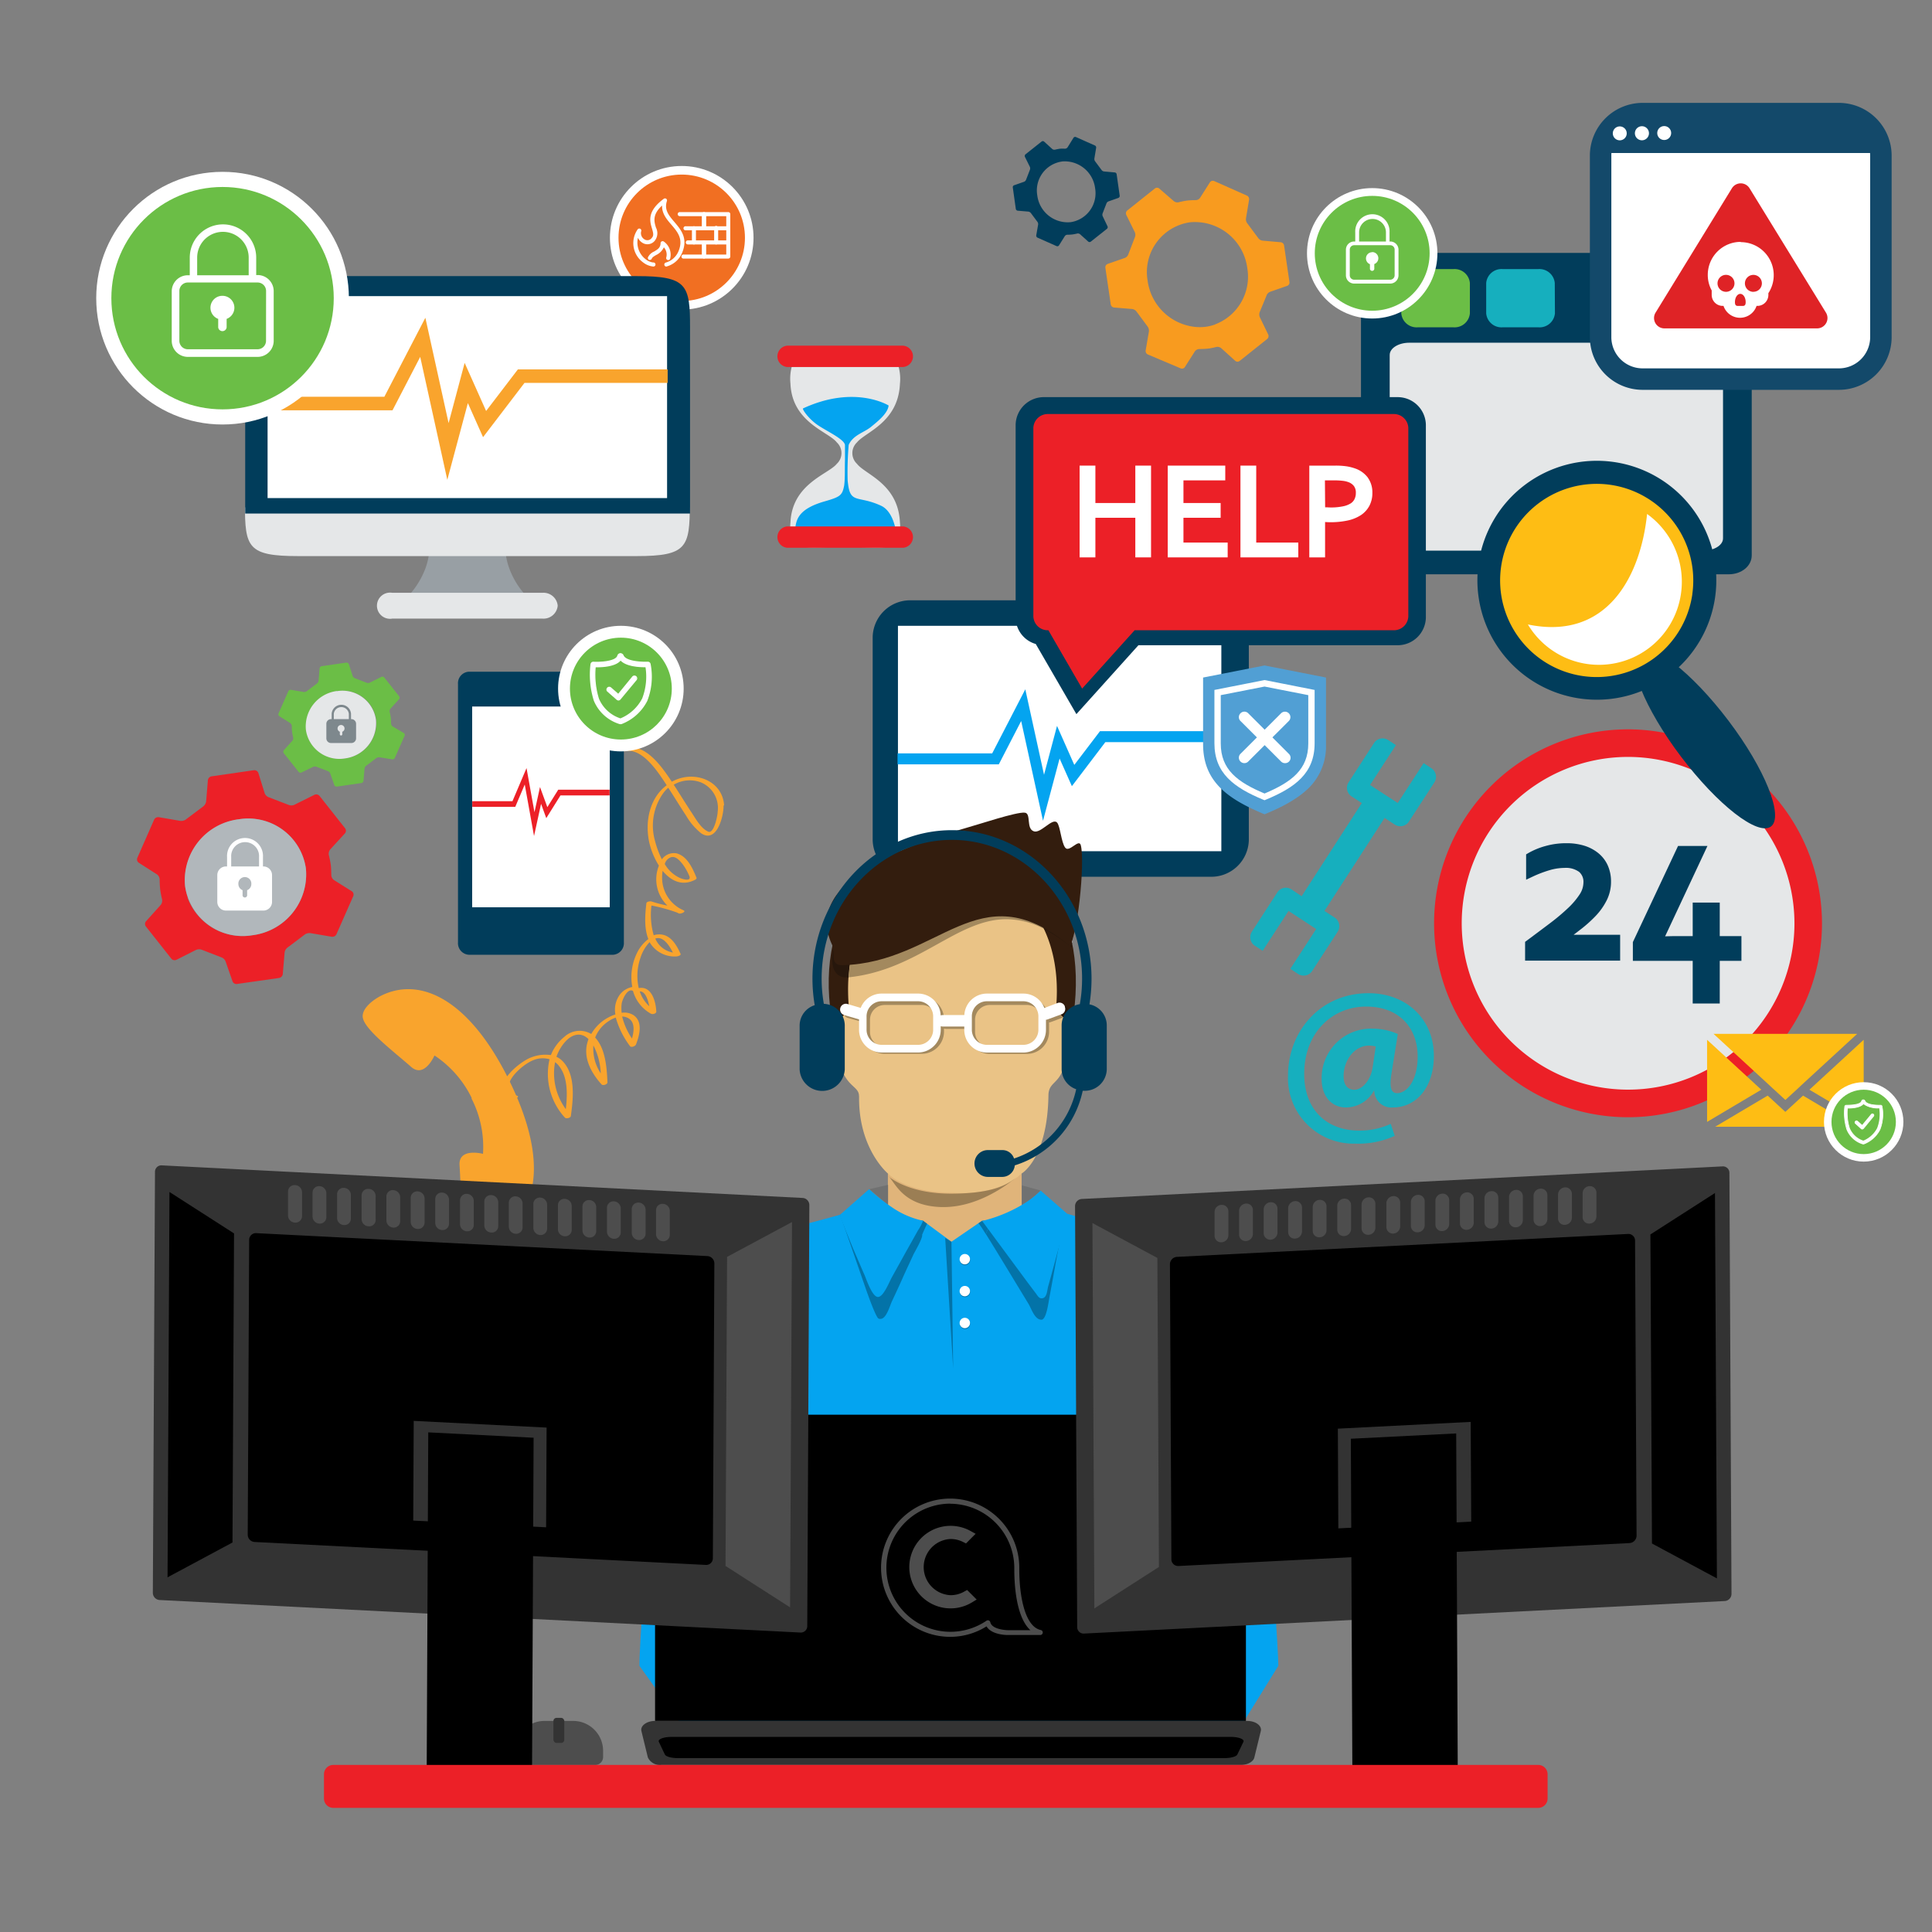 <svg xmlns="http://www.w3.org/2000/svg" viewBox="0 0 360 360"><rect x="0" y="0" width="360" height="360" fill="#808080" stroke="none"/><defs><style>.cls-1{isolation:isolate;}.cls-2{fill:#fff;}.cls-3{fill:#f16f22;}.cls-4{fill:#e5e7e8;}.cls-5{fill:#04a4f0;}.cls-6{fill:#ec2027;}.cls-7{fill:#6bbe46;}.cls-8{fill:#b1b7bb;}.cls-9{fill:#f1e4a4;}.cls-10{fill:#f9a42d;}.cls-11{fill:#16afbe;}.cls-12{fill:#989fa4;}.cls-13{fill:#013d5b;}.cls-14{fill:#f89b1f;}.cls-15{fill:#febd14;}.cls-16{fill:#331d0e;}.cls-17{fill:#eac386;}.cls-18{fill:#e0b47a;}.cls-19{fill:#b2b2b2;}.cls-20{fill:#27170c;}.cls-21{fill:#a3895e;}.cls-22{fill:#9b7e54;}.cls-23{fill:#707171;}.cls-24,.cls-26{opacity:0.3;}.cls-25{fill:#6e5a3b;}.cls-26{mix-blend-mode:multiply;}.cls-27{fill:#333;}.cls-28{fill:#4d4d4d;}.cls-29{fill:#13496a;}.cls-30{fill:#df2326;}.cls-31{fill:#7e888d;}.cls-32{fill:#519fd4;}</style></defs><g class="cls-1"><g id="Layer_1" data-name="Layer 1"><circle class="cls-2" cx="127.03" cy="44.31" r="13.38"/><circle class="cls-3" cx="127.03" cy="44.31" r="11.78"/><path class="cls-2" d="M124.16,49.67a.37.37,0,0,1-.36-.27.38.38,0,0,1,.25-.47,3.64,3.64,0,0,0,2.39-2.15c.93-2.24-.17-3.54-1.34-4.91-.88-1-1.79-2.11-1.73-3.57-1.86,1.7-1.48,3-1.14,4.11a2.28,2.28,0,0,1-.22,2.45,1.76,1.76,0,0,1-2.37.34,2.22,2.22,0,0,1-.77-.89,3.94,3.94,0,0,0,1.44,4,2.85,2.85,0,0,0,1.39.6.38.38,0,1,1,0,.75,3.62,3.62,0,0,1-1.86-.76,4.45,4.45,0,0,1-1-6.19.38.38,0,0,1,.64.38,1.33,1.33,0,0,0,.56,1.48,1,1,0,0,0,1.41-.24c.4-.43.29-.88.05-1.71-.41-1.36-1-3.23,2.19-5.58a.39.39,0,0,1,.45,0,.38.38,0,0,1,.13.42c-.54,1.63.36,2.69,1.4,3.91,1.2,1.42,2.57,3,1.45,5.69a4.36,4.36,0,0,1-2.86,2.58A.22.22,0,0,1,124.16,49.67Z"/><path class="cls-2" d="M121.09,48.43l-.13,0a.39.39,0,0,1-.22-.49,2.25,2.25,0,0,1,1.14-1.07c.64-.38,1.19-.7,1.21-1.56a.38.38,0,0,1,.23-.34.39.39,0,0,1,.4.06,3,3,0,0,1,1.16,3.15.38.38,0,1,1-.73-.21,2,2,0,0,0-.45-1.88,3,3,0,0,1-1.44,1.43c-.38.22-.72.42-.81.68A.39.39,0,0,1,121.09,48.43Z"/><path class="cls-2" d="M131.19,42.91H127.8a.38.38,0,1,1,0-.75h3V40.28h-4.14a.38.38,0,0,1,0-.76h4.52a.38.38,0,0,1,.37.38v2.64A.38.38,0,0,1,131.19,42.91Z"/><path class="cls-2" d="M135.7,42.91h-4.51a.38.38,0,0,1-.38-.37V39.9a.38.38,0,0,1,.38-.38h4.51a.38.38,0,0,1,.38.38v2.64A.38.38,0,0,1,135.7,42.91Zm-4.14-.75h3.77V40.28h-3.77Z"/><path class="cls-2" d="M133.44,45.55a.38.38,0,0,1-.37-.38V42.54a.38.38,0,1,1,.75,0v2.63A.38.38,0,0,1,133.44,45.55Z"/><path class="cls-2" d="M135.7,45.55a.37.37,0,0,1-.37-.38V42.54a.37.37,0,0,1,.37-.38.38.38,0,0,1,.38.38v2.63A.38.38,0,0,1,135.7,45.55Z"/><path class="cls-2" d="M129.3,45.55a.37.37,0,0,1-.37-.38V42.54a.37.37,0,0,1,.37-.38.38.38,0,0,1,.38.38v2.63A.38.38,0,0,1,129.3,45.55Z"/><path class="cls-2" d="M131.19,48.18h-3.77a.38.38,0,1,1,0-.75h3.39V45.55h-2.64a.38.38,0,0,1,0-.76h3a.38.38,0,0,1,.37.38v2.64A.38.38,0,0,1,131.19,48.18Z"/><path class="cls-2" d="M135.7,48.18h-4.51a.38.38,0,0,1-.38-.37V45.17a.38.38,0,0,1,.38-.38h4.51a.38.38,0,0,1,.38.38v2.64A.38.38,0,0,1,135.7,48.18Zm-4.14-.75h3.77V45.55h-3.77Z"/><path class="cls-4" d="M155.92,86.43a2.72,2.72,0,0,0,0-4c-1.53-2-8.32-3.68-8.63-10.93a8.79,8.79,0,0,1,.17-2.87,1.63,1.63,0,0,1,.36-.78c1.08-1.4,4.38-1,8.41-.88h0l1.26,0,1.26,0h0c4-.08,7.33-.52,8.41.88a1.7,1.7,0,0,1,.35.78,8.48,8.48,0,0,1,.18,2.87c-.31,7.25-6.46,9-8,10.93a2.74,2.74,0,0,0,0,4c1.53,2,7.68,3.68,8,10.93a8.52,8.52,0,0,1-.18,2.87,1.7,1.7,0,0,1-.35.78c-1.08,1.4-4.38,1-8.41.88h0l-1.26,0-1.26,0h0c-4,.08-7.33.52-8.41-.88a1.63,1.63,0,0,1-.36-.78,8.83,8.83,0,0,1-.17-2.87c.31-7.25,7.1-9,8.63-10.93"/><path class="cls-5" d="M148.13,98.8c.24-1.53.14-3.82,5.44-5.35,3-.86,3.38-1.12,3.73-3,.19-1.47.09-3.11.15-4.79,0-1.1,0-2.6,0-2.74-.15-1.07-3.14-2.44-4.94-3.62s-3.1-3.09-2.87-3.2c9.66-4.47,15.94-.54,15.94-.54-.15,1.47-2,2.94-3.3,4s-3.32,1.49-4.14,3.34a60.46,60.46,0,0,0-.2,6.36c0,.41.07.78.11,1.13l0,0,0,0c.48,3.48,2,1.93,6.13,3.85,2.33,1.08,2.76,4.79,2.76,4.79-2.6,1-19.05,1.28-18.81-.25"/><path class="cls-6" d="M144.86,66.32a2,2,0,0,0,1.84,2.07h21.57a2,2,0,0,0,1.85-2.07v.16a2,2,0,0,0-1.85-2.07H146.7a2,2,0,0,0-1.84,2.07Z"/><path class="cls-6" d="M144.86,100a2,2,0,0,0,1.84,2.07h21.57a2,2,0,0,0,1.85-2.07v.16a2,2,0,0,0-1.85-2.07H146.7a2,2,0,0,0-1.84,2.07Z"/><path class="cls-7" d="M70.1,134.08a6.62,6.62,0,0,1-5.75,7.21A6.3,6.3,0,0,1,57.06,136a6.63,6.63,0,0,1,5.75-7.2,6.28,6.28,0,0,1,7.29,5.32m3.07,1.24a.7.7,0,0,1-.3-.54,9.46,9.46,0,0,0-.05-1.1c-.06-.47-.21-1.07-.21-1.07a.73.73,0,0,1,.16-.61l1.59-1.76a.47.47,0,0,0,0-.56l-2.75-3.47a.47.47,0,0,0-.55-.12l-2.15,1.07a.82.82,0,0,1-.65,0l-2.09-.81a.77.77,0,0,1-.46-.44L65,123.75a.48.48,0,0,0-.49-.28l-4.56.66a.49.49,0,0,0-.4.41l-.19,2.3a.85.85,0,0,1-.34.55l-1.81,1.37a.91.91,0,0,1-.64.18l-2.34-.4a.49.49,0,0,0-.51.26l-1.82,4.14a.43.43,0,0,0,.16.52l2,1.26a.73.73,0,0,1,.31.54,9.25,9.25,0,0,0,.05,1.09,10.51,10.51,0,0,0,.21,1.07.72.72,0,0,1-.16.61l-1.59,1.77a.45.45,0,0,0,0,.55l2.76,3.47a.46.46,0,0,0,.55.12l2.16-1.05a.84.84,0,0,1,.66,0l2.07.79a.83.83,0,0,1,.46.44l.75,2.16a.46.46,0,0,0,.48.29l4.57-.66a.48.48,0,0,0,.39-.41l.2-2.3a.81.81,0,0,1,.35-.55l1.8-1.36a.88.88,0,0,1,.64-.18l2.34.38a.48.48,0,0,0,.51-.26l1.82-4.13a.43.43,0,0,0-.16-.52Z"/><path class="cls-4" d="M62.78,128.76A6.64,6.64,0,0,0,57,136a6.3,6.3,0,0,0,7.29,5.32,6.64,6.64,0,0,0,5.76-7.21,6.3,6.3,0,0,0-7.29-5.32"/><path class="cls-6" d="M35,167.23a10,10,0,0,1-.5-2.14,10.81,10.81,0,0,1,0-2.2,11.58,11.58,0,0,1,10-10.22A10.84,10.84,0,0,1,57,161.84,11.43,11.43,0,0,1,47,174.27a10.94,10.94,0,0,1-12.06-7M62.25,164a1.22,1.22,0,0,1-.52-.94s0-1.07-.09-1.88a16.89,16.89,0,0,0-.37-1.85,1.31,1.31,0,0,1,.27-1.06l2.75-3a.77.77,0,0,0,0-.95l-4.74-6a.81.81,0,0,0-1-.2l-3.7,1.84a1.37,1.37,0,0,1-1.12,0l-3.62-1.39a1.35,1.35,0,0,1-.79-.76L48.13,144a.81.81,0,0,0-.84-.48l-7.87,1.14a.82.82,0,0,0-.68.69l-.33,4a1.47,1.47,0,0,1-.59.95l-3.12,2.34a1.47,1.47,0,0,1-1.1.32l-4-.69a.85.85,0,0,0-.88.46l-3.13,7.12a.75.75,0,0,0,.27.91l3.38,2.16a1.22,1.22,0,0,1,.51.95,18.74,18.74,0,0,0,.1,1.88,18.46,18.46,0,0,0,.35,1.83,1.28,1.28,0,0,1-.27,1.06l-2.74,3.05a.77.77,0,0,0,0,.95l4.74,6a.79.79,0,0,0,.95.2L36.53,177a1.5,1.5,0,0,1,1.14,0l3.56,1.38a1.34,1.34,0,0,1,.8.76l1.3,3.72a.77.77,0,0,0,.82.49L52,182.23a.85.85,0,0,0,.69-.7l.34-4a1.39,1.39,0,0,1,.59-1l3.1-2.34a1.52,1.52,0,0,1,1.1-.32l4,.68a.85.85,0,0,0,.87-.46l3.14-7.12a.75.75,0,0,0-.28-.9Z"/><path class="cls-8" d="M44.4,152.67a11.42,11.42,0,0,0-9.92,12.42A10.84,10.84,0,0,0,47,174.27,11.43,11.43,0,0,0,57,161.84a10.84,10.84,0,0,0-12.56-9.17"/><path class="cls-9" d="M39.67,172.88l-.15-.09Z"/><path class="cls-9" d="M38.93,172.4l-.17-.11Z"/><path class="cls-9" d="M42.38,153.15l.11-.05Z"/><path class="cls-9" d="M43.36,152.86l.11,0Z"/><path class="cls-9" d="M39.77,154.37l0,0Z"/><path class="cls-9" d="M41.47,153.48l.06,0Z"/><path class="cls-9" d="M39,154.92l0,0Z"/><path class="cls-9" d="M38.24,155.51h0Z"/><path class="cls-9" d="M36.35,157.65l0,0Z"/><path class="cls-9" d="M35.86,158.43h0Z"/><path class="cls-9" d="M35.06,160.14v0Z"/><path class="cls-9" d="M34.77,161.07l0-.09Z"/><path class="cls-9" d="M34.56,162l0-.09Z"/><path class="cls-9" d="M42.29,174l-.18-.05Z"/><path class="cls-9" d="M40.48,173.3l-.18-.09Z"/><path class="cls-9" d="M41.38,173.68l-.2-.08Z"/><path class="cls-9" d="M43.16,174.18l-.12,0Z"/><path class="cls-9" d="M45.13,174.39h0Z"/><path class="cls-9" d="M44.12,174.33l-.18,0Z"/><path class="cls-9" d="M46,174.38l.15,0Z"/><path class="cls-10" d="M67.61,189.63c.33,2.2,5.67,6.24,9,9.17,2.5,2.19,4.35-2.13,4.35-2.13a20,20,0,0,1,6.91,7.87l0,.06h0l0,0,0,.06,0,.05A19.75,19.75,0,0,1,90,215s-4.58-1.2-4.37,2.1c.29,4.4.23,11.07,1.78,12.67,1.14,1.19,3.75.6,5.46-.23,7.23-3.47,9.39-13.1,2.12-28a2.44,2.44,0,0,0-.14-.28c0-.09-.08-.19-.13-.28-7.39-14.82-16.4-19-23.59-15.5-1.71.84-3.78,2.51-3.53,4.13"/><path class="cls-10" d="M133.73,151.25c0,.67-.69,4.19-1.76,3.72-1.36-.6-2.33-2.4-3.1-3.56-1.14-1.71-2.2-3.47-3.33-5.19a5.88,5.88,0,0,1,5-.46,5.16,5.16,0,0,1,3.19,5.49m-8.53,8.45c.85-.15,1.65.88,2.09,1.45a10.66,10.66,0,0,1,1.12,2c.5,1.07-.87.77-1.54.52a6.25,6.25,0,0,1-3-2.67,1.85,1.85,0,0,1,1.29-1.31m.22,17.8a4.37,4.37,0,0,1-3.27-2.59c1.44-.56,2.64,1.33,3.27,2.59m-4.4,10a6.49,6.49,0,0,1-1.77-2.75c1-.06,1.52,1.47,1.77,2.75m-3.83,2.28c1.18.73,1,2.39.61,3.74a12.63,12.63,0,0,1-1.83-4.09,2.33,2.33,0,0,1,1.22.35M111.94,200a8.28,8.28,0,0,1-1.37-5.2,12.36,12.36,0,0,1,1.37,5.2m-7.82-1.42c1.72,2.09,1.62,5.38,1.31,8.09a11.28,11.28,0,0,1-2-8.75,3.93,3.93,0,0,1,.7.66m30.8-48.44c-.23-4.33-4.73-6.35-8.58-5a8.29,8.29,0,0,0-1.17.52l-.15-.23c-1.88-2.78-4.8-7-8.74-6.11V140l.07,0c3.29-.79,6.23,3.81,7.87,6.32-3.24,2.39-4.12,6.91-3.21,10.83a14.09,14.09,0,0,0,1.76,4.15,6.8,6.8,0,0,0,1.58,7.44,24,24,0,0,1-2.92-.75c-.27-.1-1,0-1,.35-.24,2.1-.44,4.59.37,6.64A7.11,7.11,0,0,0,119,177a10.22,10.22,0,0,0-1.18,6.91,3.78,3.78,0,0,0-2.39,1.52,4.79,4.79,0,0,0-.76,3.6,7.53,7.53,0,0,0-1.37.59,7.92,7.92,0,0,0-3.13,3.05,4.2,4.2,0,0,0-5,.52,8.26,8.26,0,0,0-2.52,3.41,7.2,7.2,0,0,0-3.56.39c-2.46.84-8.5,6-3.6,7.78.36.13,1.4-.39.91-.57-4.11-1.52.8-5.76,2.85-6.6a4.55,4.55,0,0,1,3.15-.22,12.05,12.05,0,0,0,2.86,10.87c.24.26,1.06.07,1.11-.29.44-3.18.94-7.67-1.54-10.23a3.6,3.6,0,0,0-1.15-.81,8.37,8.37,0,0,1,1.62-2.78c1.19-1.35,2.84-1.93,4.28-.59l.08.08c-.08.21-.15.42-.21.64-.81,2.88.75,5.7,2.64,7.79.26.29,1.12,0,1.1-.38-.11-2.55-.34-6.28-2.29-8.34a6.34,6.34,0,0,1,2.42-3,5.77,5.77,0,0,1,1.42-.73,16.18,16.18,0,0,0,2.65,5.32c.24.33,1,0,1.11-.29.65-1.68,1.35-4.2-.42-5.46a3.19,3.19,0,0,0-2.24-.46,6.91,6.91,0,0,1,0-1.7c.09-.7,1.07-3,2.11-2.37a7,7,0,0,0,3.34,4.24c.29.17,1.05,0,1-.43-.1-2-.94-4.79-3.27-4.34a10.3,10.3,0,0,1,.33-5.68,7.49,7.49,0,0,1,1.7-2.89l.07.14a5.39,5.39,0,0,0,4.89,2.53c.18,0,.94-.16.8-.49-.74-1.66-1.9-3.66-4-3.62a3,3,0,0,0-1,.16,13.86,13.86,0,0,1-.42-5.54,31.27,31.27,0,0,1,4.74,1.3l.35.17c.34.15,1.42-.3.92-.56a3.26,3.26,0,0,0-.38-.18,6.59,6.59,0,0,1-3.61-5.19,7.75,7.75,0,0,1,.06-2c1.54,1.86,3.65,2.95,6.11,1.63.09-.05.26-.2.21-.33-.69-1.7-1.69-4-3.68-4.55a2.76,2.76,0,0,0-2.78,1.1,16.76,16.76,0,0,1-1.27-3.4,10.42,10.42,0,0,1,1.53-8.93,5.7,5.7,0,0,1,.93-1c1.13,1.71,2.18,3.47,3.31,5.17a11.82,11.82,0,0,0,2.82,3.31c3,2,4.26-3.49,4.17-5.23"/><path class="cls-11" d="M240.7,165.76a1.9,1.9,0,0,0-2.65.46l-4.81,7.43a1.9,1.9,0,0,0,.64,2.61l1.4.91,4.82-7.43,5.15,3.37-4.82,7.42,1.4.92a1.9,1.9,0,0,0,2.64-.47l4.82-7.43a1.91,1.91,0,0,0-.65-2.61l-1.85-1.2L258,152.41l1.85,1.21a1.9,1.9,0,0,0,2.64-.47l4.82-7.42a1.92,1.92,0,0,0-.65-2.62l-1.39-.91-4.82,7.43-5.16-3.36,4.82-7.43-1.39-.91a1.91,1.91,0,0,0-2.65.46l-4.81,7.43a1.9,1.9,0,0,0,.64,2.61l1.85,1.21L242.54,167Z"/><path class="cls-6" d="M339.5,172.14a36.14,36.14,0,1,1-36.14-36.24,36.2,36.2,0,0,1,36.14,36.24"/><path class="cls-4" d="M334.37,172.14a31,31,0,1,1-31-31.1,31.05,31.05,0,0,1,31,31.1"/><path class="cls-12" d="M94.78,105.57a11.5,11.5,0,0,1-.6-4.33H80a11.88,11.88,0,0,1-1,5.34,15.39,15.39,0,0,1-4.69,6.08H99.84a15.12,15.12,0,0,1-5.06-7.09"/><path class="cls-4" d="M45.64,94c0,8,.53,9.62,9.92,9.62h63.05c9.39,0,9.92-1.65,9.92-9.62v.54H45.64Z"/><path class="cls-13" d="M118.61,51.45h-63c-9.4,0-9.92,1.65-9.92,9.62V95.69h82.89V61.07c0-8-.53-9.62-9.92-9.62"/><rect class="cls-2" x="49.86" y="55.18" width="74.44" height="37.63"/><path class="cls-4" d="M103.92,112.86a2.65,2.65,0,0,1-2.83,2.41h-28a2.44,2.44,0,1,1,0-4.81h28a2.65,2.65,0,0,1,2.83,2.4"/><polygon class="cls-10" points="83.35 89.41 78.3 66.5 73.14 76.45 49.78 76.45 49.78 73.93 71.62 73.93 79.26 59.21 83.59 78.84 86.58 67.62 90.58 76.58 96.5 68.83 124.41 68.83 124.41 71.35 97.73 71.35 90.01 81.46 87.18 75.11 83.35 89.41"/><path class="cls-13" d="M169.84,163.37a7,7,0,0,1-7.23-6.81V118.67a7,7,0,0,1,7.23-6.81h55.62a7,7,0,0,1,7.24,6.81v37.89a7,7,0,0,1-7.24,6.81Z"/><rect class="cls-2" x="167.32" y="116.61" width="60.26" height="42"/><polygon class="cls-5" points="194.35 152.94 190.28 134.35 186.11 142.43 167.25 142.43 167.25 140.38 184.88 140.38 191.05 128.44 194.54 144.37 196.96 135.26 200.18 142.53 204.97 136.24 227.49 136.24 227.49 138.29 205.96 138.29 199.73 146.49 197.44 141.34 194.35 152.94"/><path class="cls-13" d="M114.12,125.16H87.47a2.15,2.15,0,0,0-2.13,2.31V175.6a2.16,2.16,0,0,0,2.13,2.31h26.65a2.16,2.16,0,0,0,2.13-2.31V127.47a2.15,2.15,0,0,0-2.13-2.31"/><rect class="cls-2" x="87.98" y="131.65" width="25.64" height="37.41"/><polygon class="cls-6" points="99.51 155.78 97.78 146.18 96.01 150.35 88 150.35 88 149.29 95.49 149.29 98.11 143.12 99.59 151.35 100.62 146.65 101.99 150.4 104.02 147.15 113.59 147.15 113.59 148.21 104.44 148.21 101.79 152.45 100.82 149.78 99.51 155.78"/><path class="cls-13" d="M326.41,103.48c0,2-1.91,3.53-4.28,3.53H257.88c-2.36,0-4.28-1.58-4.28-3.53V50.65c0-1.94,1.92-3.52,4.28-3.52h64.25c2.37,0,4.28,1.58,4.28,3.52Z"/><path class="cls-4" d="M321.06,100.32c0,1.26-1.64,2.28-3.65,2.28h-54.8c-2,0-3.66-1-3.66-2.28V66.14c0-1.26,1.64-2.28,3.66-2.28h54.8c2,0,3.65,1,3.65,2.28Z"/><path class="cls-7" d="M273.89,58.39a2.86,2.86,0,0,1-3.07,2.6h-6.64a2.86,2.86,0,0,1-3.07-2.6V52.74a2.86,2.86,0,0,1,3.07-2.6h6.64a2.86,2.86,0,0,1,3.07,2.6Z"/><path class="cls-11" d="M289.74,58.39a2.87,2.87,0,0,1-3.07,2.6H280a2.86,2.86,0,0,1-3.07-2.6V52.74a2.86,2.86,0,0,1,3.07-2.6h6.64a2.87,2.87,0,0,1,3.07,2.6Z"/><path class="cls-13" d="M197.86,30.09a5.71,5.71,0,0,1,6.2,5,5.45,5.45,0,0,1-4.58,6.31,5.72,5.72,0,0,1-6.2-5,5.44,5.44,0,0,1,4.58-6.3m1.07-2.65a.64.64,0,0,1-.47.26,8.1,8.1,0,0,0-.94,0,8.81,8.81,0,0,0-.92.18.64.64,0,0,1-.53-.13l-1.52-1.38a.36.36,0,0,0-.47,0l-3,2.38a.42.42,0,0,0-.1.47l.92,1.86a.75.75,0,0,1,0,.57l-.7,1.81a.68.68,0,0,1-.38.4l-1.86.65a.38.38,0,0,0-.24.41l.56,4a.41.41,0,0,0,.35.33l2,.17a.75.75,0,0,1,.48.3l1.17,1.57a.72.72,0,0,1,.16.55l-.35,2a.42.42,0,0,0,.23.43l3.56,1.58a.37.37,0,0,0,.45-.14L198.41,44a.6.6,0,0,1,.47-.26,9.22,9.22,0,0,0,.93-.05,8.23,8.23,0,0,0,.92-.18.65.65,0,0,1,.53.14l1.52,1.37a.38.38,0,0,0,.48,0l3-2.38a.4.4,0,0,0,.11-.47l-.9-1.88a.71.71,0,0,1,0-.57l.69-1.78a.67.67,0,0,1,.38-.41l1.85-.65a.4.4,0,0,0,.25-.41l-.57-4a.4.4,0,0,0-.35-.34l-2-.18a.66.66,0,0,1-.47-.29l-1.17-1.57a.72.72,0,0,1-.16-.54l.33-2a.4.4,0,0,0-.23-.44l-3.55-1.58a.37.37,0,0,0-.44.14Z"/><path class="cls-4" d="M288.4,158.17a2.63,2.63,0,0,1,2.22-3,2.75,2.75,0,0,1,3,2.41,2.63,2.63,0,0,1-2.21,3.05,2.78,2.78,0,0,1-3-2.41m-2.78.34a5.71,5.71,0,0,0,6.2,5,5.45,5.45,0,0,0,4.57-6.31,5.7,5.7,0,0,0-6.2-5,5.44,5.44,0,0,0-4.57,6.31"/><path class="cls-14" d="M226.37,60.48a8.65,8.65,0,0,1-1.84.43,9.3,9.3,0,0,1-1.9,0,10,10,0,0,1-8.79-8.62,9.38,9.38,0,0,1,7.89-10.87A9.85,9.85,0,0,1,232.42,50a9.49,9.49,0,0,1-6,10.44m-2.79-23.6a1,1,0,0,1-.81.45s-.92,0-1.62.08a15.73,15.73,0,0,0-1.59.32,1.11,1.11,0,0,1-.91-.23L216,35.12a.65.65,0,0,0-.81,0l-5.15,4.11a.69.69,0,0,0-.17.82l1.58,3.2a1.21,1.21,0,0,1,0,1l-1.2,3.13a1.12,1.12,0,0,1-.65.68l-3.21,1.12a.67.67,0,0,0-.42.72l1,6.81a.71.71,0,0,0,.6.59l3.41.28a1.26,1.26,0,0,1,.82.51l2,2.7a1.37,1.37,0,0,1,.28,1l-.6,3.5a.71.71,0,0,0,.4.76L220,68.64a.64.64,0,0,0,.78-.24l1.86-2.92a1.09,1.09,0,0,1,.81-.44s.91,0,1.62-.08,1.57-.31,1.57-.31a1.14,1.14,0,0,1,.92.23l2.62,2.37a.66.66,0,0,0,.82,0l5.14-4.1a.7.7,0,0,0,.17-.82l-1.56-3.23a1.31,1.31,0,0,1,0-1L236,55.07a1.17,1.17,0,0,1,.65-.69l3.21-1.12a.66.66,0,0,0,.41-.72l-1-6.8a.71.71,0,0,0-.6-.6l-3.41-.3a1.18,1.18,0,0,1-.82-.5l-2-2.69a1.27,1.27,0,0,1-.27-.95l.58-3.5a.72.72,0,0,0-.4-.75l-6.12-2.72a.65.65,0,0,0-.78.24Z"/><path class="cls-4" d="M316.14,178a4.75,4.75,0,0,1-5.16-4.14,4.52,4.52,0,0,1,3.81-5.25,4.76,4.76,0,0,1,5.17,4.15,4.52,4.52,0,0,1-3.82,5.24m-10-3.55A9.85,9.85,0,0,0,316.86,183a9.38,9.38,0,0,0,7.89-10.87,9.84,9.84,0,0,0-10.68-8.58,9.39,9.39,0,0,0-7.9,10.87"/><path class="cls-9" d="M323.48,178.63l.08-.13Z"/><path class="cls-9" d="M323.05,179.29l.1-.15Z"/><path class="cls-9" d="M306.59,176.16l0-.1Z"/><path class="cls-9" d="M306.35,175.31l0-.1Z"/><path class="cls-9" d="M307.64,178.41v0Z"/><path class="cls-9" d="M306.88,177l0-.06Z"/><path class="cls-9" d="M308.12,179.11l0,0Z"/><path class="cls-9" d="M308.62,179.74h0Z"/><path class="cls-9" d="M310.46,181.37l0,0Z"/><path class="cls-9" d="M311.14,181.8h0Z"/><path class="cls-9" d="M312.6,182.49h0Z"/><path class="cls-9" d="M313.41,182.74l-.09,0Z"/><path class="cls-9" d="M314.21,182.92h0Z"/><path class="cls-9" d="M324.46,176.39l0-.16Z"/><path class="cls-9" d="M323.85,178l.07-.16Z"/><path class="cls-9" d="M324.18,177.2l.07-.18Z"/><path class="cls-9" d="M324.66,175.58l0-.1Z"/><path class="cls-9" d="M324.85,173.94v0Z"/><path class="cls-9" d="M324.78,174.8l0-.15Z"/><path class="cls-9" d="M324.85,173l0-.13Z"/><path class="cls-13" d="M293.14,174.24c.41-.3.8-.6,1.18-.9a24.56,24.56,0,0,0,3-2.66,12,12,0,0,0,2.07-2.93,7.64,7.64,0,0,0,.8-3.45,7.32,7.32,0,0,0-.62-3.07,6.28,6.28,0,0,0-1.78-2.29,7.83,7.83,0,0,0-2.63-1.37,11.08,11.08,0,0,0-3.24-.45,14.21,14.21,0,0,0-4,.54,13.76,13.76,0,0,0-3.09,1.27l-.46.27v4.72l1.32-.62a22.27,22.27,0,0,1,3-1.14,10.14,10.14,0,0,1,2.84-.44,4.19,4.19,0,0,1,2.71.74,2.43,2.43,0,0,1,.81,2,4.11,4.11,0,0,1-.68,2.16,14.25,14.25,0,0,1-2.12,2.52,39.1,39.1,0,0,1-3.35,2.83c-1.32,1-2.78,2.09-4.34,3.25l-.38.28V179h17.71v-4.82h-7.35l-1.33,0"/><polygon class="cls-13" points="320.45 174.43 320.45 168.18 315.41 168.18 315.41 174.43 311.83 174.43 310.27 174.47 318.16 157.63 312.68 157.63 304.26 175.55 304.26 179.04 315.41 179.04 315.41 186.99 320.45 186.99 320.45 179.04 324.49 179.04 324.49 174.43 320.45 174.43"/><path class="cls-11" d="M256.35,195a5.15,5.15,0,0,0-1.24-.17c-2.66,0-4.75,2.63-4.75,5.73,0,1.53.69,2.5,2,2.5,1.54,0,3.1-1.89,3.42-4.23Zm3.54,16.65a16.41,16.41,0,0,1-7.35,1.45A12.23,12.23,0,0,1,240,200.43c0-8.23,6-15.36,15-15.36,7.11,0,12.18,4.88,12.18,11.65,0,5.93-3.3,9.64-7.64,9.64a3.18,3.18,0,0,1-3.46-3.11H256a6,6,0,0,1-5.22,3.11c-2.57,0-4.51-2-4.51-5.28a9.21,9.21,0,0,1,9.45-9.41,11.74,11.74,0,0,1,4.74,1l-1.2,7.51c-.36,2.37-.08,3.47,1,3.51,1.73.08,3.9-2.14,3.9-6.82,0-5.28-3.37-9.31-9.61-9.31s-11.53,4.8-11.53,12.54c0,6.77,4.26,10.57,10.25,10.57a13.89,13.89,0,0,0,5.87-1.25Z"/><polygon class="cls-15" points="332.67 207.18 329.38 204.15 319.6 209.95 345.75 209.95 335.97 204.15 332.67 207.18"/><polygon class="cls-15" points="347.27 209.05 347.27 193.75 337.16 203.05 347.27 209.05"/><polygon class="cls-15" points="318.09 193.75 318.09 209.05 328.19 203.05 318.09 193.75"/><polygon class="cls-15" points="345.75 192.64 319.6 192.64 319.29 192.64 329.66 202.18 330.26 202.74 330.85 203.28 332.68 204.96 334.51 203.28 335.1 202.74 335.69 202.18 346.06 192.64 345.75 192.64"/><path class="cls-7" d="M81.46,253A12.42,12.42,0,1,1,69,240.53,12.43,12.43,0,0,1,81.46,253"/><path class="cls-2" d="M76.75,247.9c-.54-.64-1.31-.76-1.71-.29l-7.52,8.85L63,251.1c-.3-.35-.86-.25-1.25.21a1.21,1.21,0,0,0-.18,1.47l6,7c.3.35.86.26,1.26-.21l.08-.11L77,249.92a1.68,1.68,0,0,0-.24-2"/><path class="cls-13" d="M330,154c-2.43,1.85-9.94-4-16.76-13s-10.38-17.88-7.94-19.73,9.94,4,16.76,13S332.42,152.14,330,154"/><path class="cls-13" d="M319.59,111.26a22.26,22.26,0,1,1-19-25.19,22.27,22.27,0,0,1,19,25.19"/><path class="cls-15" d="M315.35,110.67A18,18,0,1,1,300,90.33a18,18,0,0,1,15.34,20.34"/><path class="cls-2" d="M313.24,110.51a15.54,15.54,0,0,0-6.33-14.74c-1.2,11.63-7.47,23.65-22.21,20.59a15.43,15.43,0,0,0,28.54-5.85"/><path class="cls-16" d="M199.37,192.89c4.47-20.72-5-36.35-21.8-36.35s-26.79,16.65-21.92,36.55Z"/><path class="cls-17" d="M160.08,204.25c-.17,9.81,5.37,14.42,5.37,14.42v7s-.82.44-.68.48c-.71-.23,8.17,5.49,13.33,5.64,0,0,13.54-5.18,13-5.63l-.74-.49v-7s4.83-2.73,5-14.57c.06-3.33,3.3-1.33,3.71-10.4a7.58,7.58,0,0,0-.38-3.32c-.32-1-2-1.69-1.89-2.7,1.3-15.28-7.21-25.23-19.39-26.18v-.05l-.34,0-.34,0v.05c-12.14.95-19.86,10.9-18.56,26.18.08,1-1.57,1.72-1.9,2.7a7.93,7.93,0,0,0-.4,3.42c.41,9.08,4.23,8.08,4.19,10.45"/><path class="cls-18" d="M190.36,225.64v-7s-3.64,4.11-12.66,3.63c-9.16,0-12.25-3.63-12.25-3.63v7s-.82.43-.68.48c-.71-.23,8.17,5.49,13.33,5.64,0,0,13.54-5.18,13-5.63Z"/><path class="cls-19" d="M190.77,152.34c-1.88,0-8.41,2.21-11.28,3-1.36.4-2.66.8-3.92,1.25.66-.05,1.33-.08,2-.08,11.72,0,19.86,7.59,22.21,19.21.5-3.08,2.31-14.78,1.61-17.35-.07-.26-.19-.36-.36-.36a2.37,2.37,0,0,0-1,.52,2.36,2.36,0,0,1-1.11.52.5.5,0,0,1-.43-.23c-.75-1-.92-4.08-1.53-4.69a.59.59,0,0,0-.41-.16,4,4,0,0,0-1.75.93,3.85,3.85,0,0,1-1.86.94.77.77,0,0,1-.27,0c-1.52-.49-.46-3.33-1.69-3.48h-.2"/><path class="cls-20" d="M177.57,156.54c-.67,0-1.34,0-2,.08-9.64,3.41-16.15,8.65-20.07,19.71-.86,2.44-.6,5.8,2.2,5.8a2.75,2.75,0,0,0,.4,0h0c.81-12.1,8-19.78,18.63-20.61v-.05a3.31,3.31,0,0,1,.34,0c.12,0,.22,0,.34,0v.05a20.06,20.06,0,0,1,17.11,11.58,28.46,28.46,0,0,1,5.12,3.42s0-.27.12-.75c-2.35-11.62-10.49-19.21-22.21-19.21"/><path class="cls-21" d="M177.43,161.45l-.34,0-.33,0v.05c-10.6.83-17.83,8.51-18.64,20.61,13-1.36,20.13-10.83,29.41-10.83a15.35,15.35,0,0,1,7,1.8,20,20,0,0,0-17.1-11.58Z"/><path class="cls-16" d="M198.79,177.55c2.08-2.43,3.41-17.1,2.6-20.06-.35-1.31-2.16,1.46-2.91.45s-.92-4.08-1.53-4.69c-.89-.88-3,2.08-4.29,1.66-1.52-.49-.46-3.32-1.69-3.48-1.54-.19-8.5,2.17-11.48,3-11.83,3.39-30.34,10.34-24.21,22.09.35.68-.76,3.39,1.68,3.33,18.08-.45,25.36-17.5,42.13-3.78Z"/><path class="cls-5" d="M211.64,232.57a27.78,27.78,0,0,0-12.28-5.71l-16.4.63-5.67,3.89L172,227.47l-15.17-1.19c-2.39.75-9.61,3.1-13.41,6.29a26.08,26.08,0,0,0-8.53,11.08V277.2h85.25V243.65a25.92,25.92,0,0,0-8.53-11.08"/><path class="cls-19" d="M165.44,219.13h0"/><path class="cls-22" d="M165.45,219.14h0l.24.19a1.33,1.33,0,0,0-.24-.19"/><path class="cls-21" d="M189.39,219.37c-.26.21-.56.45-.92.7l.3-.18.62-.52"/><path class="cls-22" d="M165.69,219.33c1.21,1.22,2.68,5.41,9.78,5.59h.37c6,0,11.17-3.66,12.92-5.05a2.9,2.9,0,0,1-.29.19c-1.57,1.07-4.41,2.33-11.13,2.36h-.14c-7,0-10.57-2.37-11.51-3.1"/><polygon class="cls-23" points="190.41 224.52 192.14 223.44 193.91 221.84 190.41 220.88 190.41 224.52"/><polygon class="cls-23" points="165.48 220.78 161.98 221.58 165.48 224.53 165.48 220.78"/><path class="cls-5" d="M229.67,236.38c-3.66-3.08-17.56-7.37-23.73-8.12l-7.09-2.1L185,258.53l-13.34.07-14.81-32.32-7.47,2c-4.94.81-18.32,5.15-21.85,8.12-3.9,2.73-8.52,69.68-8.38,74l12,16.78,96.62.06,10.43-16.84c0-5.07-4.6-71.27-8.54-74"/><path class="cls-19" d="M157.62,226.28l-.22,0h-.2l-.22,0h-.09l9.79,1.16-.81-.49Z"/><path class="cls-21" d="M165.87,227l.8.48.1,0L166,227Z"/><path class="cls-22" d="M166,227l.81.49,4.13.48-.26-.59Z"/><path class="cls-19" d="M156.81,226.29l-.26.06h0Z"/><path class="cls-24" d="M171.82,230.09c.47-1.12.94-2.08.94-2.08l-.73-.54-1.4-.13.26.59-4.13-.48h-.08l-9.82-1.16h-.05l-.26.07,2.63,7.57,2.18,6.31c.42,1.19,1.78,5,2.3,5.43a.62.62,0,0,0,.43.08c1.06,0,1.71-2.41,2.09-3.23.68-1.45,1.36-2.9,2-4.35s1.34-2.9,2-4.36C170.45,233.24,172,230.64,171.82,230.09Z"/><path class="cls-5" d="M172,227.47a16.17,16.17,0,0,1-5.84-2.54,34.53,34.53,0,0,1-4.21-3.35l-5.43,4.78c-.17,0,2.26,5.84,2.41,6.21.73,1.7,1.46,3.41,2.2,5.1.41,1,1.43,4,2.47,4s2.12-2.85,2.59-3.68l2.6-4.69q1.13-2,2.24-4A9.29,9.29,0,0,0,172,227.47Z"/><path class="cls-19" d="M198.57,226.31h0m.05,0-8.73.64c-.5.24-1.13.53-1.84.83l10.4-.86a3.61,3.61,0,0,1,.17-.61"/><path class="cls-21" d="M189.89,227h-.1c-.51.24-1.15.53-1.86.83h.12c.71-.31,1.34-.6,1.84-.84"/><path class="cls-22" d="M189.79,227l-5.75.42-.14.41.65-.08-.14.38,3.52-.29c.71-.31,1.35-.6,1.86-.84"/><path class="cls-22" d="M183.26,227.44h0l-.44.11.46-.11"/><path class="cls-25" d="M184.55,227.72l-.65.08-.12.35.63-.05Z"/><g class="cls-26"><path d="M198.44,226.93l-10.39.86h-.12l-3.52.3-.7,1.87c2,3.18,5.47,8.95,7.94,13,.55.9,1.14,2.95,2.41,2.95.91,0,1.31-3.22,1.48-4.14.34-1.82.68-3.65,1-5.47s.67-3.55,1-5.32a20,20,0,0,1,.76-3.69C198.39,227.18,198.42,227.05,198.44,226.93Z"/><path d="M183.78,228.15l-.1.26.09-.26.13-.35.14-.42-.78.06-.3.05-.63.44a16.27,16.27,0,0,1,1,1.46h0l.37.58.69-1.87Z"/></g><path class="cls-5" d="M198.85,226.16l-4.94-4.31a17.53,17.53,0,0,1-3.5,2.67,27.29,27.29,0,0,1-7,2.89l-.41.08,3.25,4.4q2.64,3.57,5.27,7.13l1.51,2c.36.49.65,1.1,1.36.85s.74-1.51.91-2.12l1.08-3.93c.7-2.59,1.41-5.18,2.08-7.78C198.44,228,198.91,226.17,198.85,226.16Z"/><path class="cls-20" d="M198,187.38a.92.92,0,0,0-.36.07l-.85.31c0,.64.71,1.17,1.27,1.73l.31-.11a1,1,0,0,0,.62-1.33,1.06,1.06,0,0,0-1-.67m-39.84.21a1.05,1.05,0,0,0-.92.74,1,1,0,0,0,.08.76c.46-.44.89-.89.85-1.41v-.09"/><path class="cls-21" d="M191.35,185.76h-6.9a4.15,4.15,0,0,0-4.14,3.86l-.23,0h-3.72a1.43,1.43,0,0,0-.46.07,4.14,4.14,0,0,0-4.13-3.91h-6.9a4.16,4.16,0,0,0-3.84,2.57l-2.47-.7a.92.92,0,0,0-.29,0h-.09v.09c0,.52-.39,1-.85,1.41a1,1,0,0,0,.64.52l2.74.77v1.8a4.14,4.14,0,0,0,4.15,4.12h6.9a4.14,4.14,0,0,0,4.14-4.12v-.58a2.13,2.13,0,0,0,.45.06h3.72l.22,0v.54a4.14,4.14,0,0,0,4.15,4.12h6.9a4.14,4.14,0,0,0,4.14-4.12v-1.76l.16,0,2.43-.89c-.56-.56-1.26-1.09-1.27-1.73l-1.62.59a4.15,4.15,0,0,0-3.84-2.59m-6.9,9.16a2.75,2.75,0,0,1-2.75-2.74v-2.3a2.75,2.75,0,0,1,2.75-2.74h6.9a2.74,2.74,0,0,1,2.74,2.74v2.3a2.74,2.74,0,0,1-2.74,2.74Zm-19.58,0a2.75,2.75,0,0,1-2.75-2.74v-2.3a2.75,2.75,0,0,1,2.75-2.74h6.9a2.74,2.74,0,0,1,2.74,2.74v2.3a2.74,2.74,0,0,1-2.74,2.74Z"/><path class="cls-2" d="M193.49,191.82a2.81,2.81,0,0,1-2.75,2.87h-6.91a2.81,2.81,0,0,1-2.74-2.87v-2.39a2.8,2.8,0,0,1,2.74-2.86h6.91a2.81,2.81,0,0,1,2.75,2.86Zm-19.61,0a2.81,2.81,0,0,1-2.75,2.87h-6.9a2.82,2.82,0,0,1-2.76-2.87v-2.39a2.81,2.81,0,0,1,2.76-2.86h6.9a2.81,2.81,0,0,1,2.75,2.86Zm24.54-4.3a1.06,1.06,0,0,0-1.36-.63l-2.46.94a4.18,4.18,0,0,0-3.86-2.69h-6.91a4.22,4.22,0,0,0-4.14,4l-.22,0h-3.73a1.39,1.39,0,0,0-.46.07,4.22,4.22,0,0,0-4.15-4.07h-6.9a4.17,4.17,0,0,0-3.85,2.67l-2.47-.73a1.07,1.07,0,0,0-.59,2.06l2.75.81v1.87a4.23,4.23,0,0,0,4.16,4.3h6.9a4.24,4.24,0,0,0,4.16-4.3v-.6a1.63,1.63,0,0,0,.45.06h3.94v.55a4.23,4.23,0,0,0,4.15,4.3h6.91a4.24,4.24,0,0,0,4.16-4.3V190l.16,0,2.74-1a1.07,1.07,0,0,0,.62-1.38"/><path class="cls-13" d="M203,187.17a30.28,30.28,0,0,0,.39-4.8c0-15.26-11.65-27.68-26-27.68s-26,12.42-26,27.68a29.64,29.64,0,0,0,.42,4.93A4,4,0,0,0,149,191v8.27a4.21,4.21,0,0,0,8.41,0V191a4.07,4.07,0,0,0-3.9-3.95,27.05,27.05,0,0,1-.41-4.71c0-14.25,10.89-25.84,24.27-25.84s24.26,11.59,24.26,25.84a26.7,26.7,0,0,1-.42,4.77,4,4,0,0,0-3.39,3.89v8.27a4,4,0,0,0,2.71,3.69,17.41,17.41,0,0,1-11.58,12.91,2.29,2.29,0,0,0-2.13-1.57h-2.74a2.49,2.49,0,0,0,0,5h2.74a2.36,2.36,0,0,0,2.27-2.15,18.64,18.64,0,0,0,12.66-13.9l.27,0a4.09,4.09,0,0,0,4.21-4V191a4,4,0,0,0-3.27-3.86"/><polygon class="cls-24" points="176.12 230.66 177.61 255 177.29 231.38 176.12 230.66"/><circle class="cls-24" cx="179.81" cy="234.79" r="0.97"/><circle class="cls-2" cx="179.78" cy="234.63" r="0.97"/><circle class="cls-24" cx="179.81" cy="240.73" r="0.97"/><circle class="cls-2" cx="179.78" cy="240.58" r="0.97"/><circle class="cls-24" cx="179.81" cy="246.68" r="0.97"/><circle class="cls-2" cx="179.78" cy="246.52" r="0.97"/><rect x="122.06" y="263.61" width="110.1" height="57.06"/><path class="cls-27" d="M231.19,328.87H123.26a2.5,2.5,0,0,1-2.54-1.39l-1.2-4.92c-.24-1,1-1.89,2.54-1.89H232.39c1.58,0,2.78.89,2.54,1.89l-1.2,4.92C233.54,328.28,232.46,328.87,231.19,328.87Z"/><path d="M228.16,327.6H126.29c-1.2,0-2.22-.29-2.4-.67l-1.13-2.38c-.23-.48.91-.91,2.4-.91H229.3c1.49,0,2.63.43,2.4.91l-1.14,2.38C230.38,327.31,229.36,327.6,228.16,327.6Z"/><path class="cls-28" d="M101.47,320.67h5.33a5.58,5.58,0,0,1,5.58,5.58v1.15a1.48,1.48,0,0,1-1.48,1.48H97.37a1.48,1.48,0,0,1-1.48-1.48v-1.15A5.58,5.58,0,0,1,101.47,320.67Z"/><rect class="cls-27" x="103.12" y="320.1" width="2.03" height="4.67" rx="0.58"/><path class="cls-27" d="M149.13,304.2,29.76,298.14a1.35,1.35,0,0,1-1.28-1.31l.4-78.5a1.19,1.19,0,0,1,1.29-1.18l119.36,6.07a1.33,1.33,0,0,1,1.28,1.3l-.39,78.5A1.2,1.2,0,0,1,149.13,304.2Z"/><path d="M131.52,291.6l-84-4.27A1.37,1.37,0,0,1,46.16,286l.27-55a1.25,1.25,0,0,1,1.35-1.22l84,4.27a1.38,1.38,0,0,1,1.33,1.36l-.28,55A1.24,1.24,0,0,1,131.52,291.6Z"/><polygon points="43.32 287.42 31.22 293.91 31.58 222.11 43.61 229.83 43.32 287.42"/><polygon class="cls-28" points="135.19 291.79 147.22 299.51 147.58 227.71 135.48 234.2 135.19 291.79"/><path class="cls-28" d="M119,231.06h0a1.35,1.35,0,0,1-1.28-1.31l0-4.49a1.22,1.22,0,0,1,1.3-1.18h0a1.36,1.36,0,0,1,1.28,1.31l0,4.49A1.2,1.2,0,0,1,119,231.06Z"/><path class="cls-28" d="M114.38,230.83h0a1.35,1.35,0,0,1-1.28-1.31l0-4.49a1.21,1.21,0,0,1,1.3-1.18h0a1.34,1.34,0,0,1,1.27,1.31l0,4.49A1.2,1.2,0,0,1,114.38,230.83Z"/><path class="cls-28" d="M109.81,230.59h0a1.34,1.34,0,0,1-1.28-1.31l0-4.48a1.2,1.2,0,0,1,1.29-1.18h0a1.33,1.33,0,0,1,1.28,1.31l0,4.48A1.19,1.19,0,0,1,109.81,230.59Z"/><path class="cls-28" d="M105.24,230.36h0a1.33,1.33,0,0,1-1.28-1.31l0-4.48a1.19,1.19,0,0,1,1.29-1.18h0a1.34,1.34,0,0,1,1.28,1.31l0,4.48A1.2,1.2,0,0,1,105.24,230.36Z"/><path class="cls-28" d="M100.66,230.13h0a1.36,1.36,0,0,1-1.28-1.31l0-4.49a1.2,1.2,0,0,1,1.29-1.18h0a1.35,1.35,0,0,1,1.28,1.31l0,4.49A1.21,1.21,0,0,1,100.66,230.13Z"/><path class="cls-28" d="M96.09,229.9h0a1.36,1.36,0,0,1-1.28-1.31l0-4.49a1.2,1.2,0,0,1,1.29-1.18h0a1.36,1.36,0,0,1,1.28,1.31l0,4.49A1.2,1.2,0,0,1,96.09,229.9Z"/><path class="cls-28" d="M91.52,229.66h0a1.34,1.34,0,0,1-1.28-1.31l0-4.48a1.21,1.21,0,0,1,1.3-1.18h0A1.35,1.35,0,0,1,92.84,224l0,4.48A1.19,1.19,0,0,1,91.52,229.66Z"/><path class="cls-28" d="M87,229.43h0a1.34,1.34,0,0,1-1.28-1.31l0-4.48A1.2,1.2,0,0,1,87,222.46h0a1.33,1.33,0,0,1,1.28,1.31l0,4.48A1.19,1.19,0,0,1,87,229.43Z"/><path class="cls-28" d="M82.38,229.2h0a1.34,1.34,0,0,1-1.28-1.31l0-4.49a1.2,1.2,0,0,1,1.29-1.18h0a1.35,1.35,0,0,1,1.28,1.32l0,4.48A1.2,1.2,0,0,1,82.38,229.2Z"/><path class="cls-28" d="M77.8,229h0a1.34,1.34,0,0,1-1.27-1.31l0-4.49A1.2,1.2,0,0,1,77.84,222h0a1.35,1.35,0,0,1,1.28,1.31l0,4.49A1.22,1.22,0,0,1,77.8,229Z"/><path class="cls-28" d="M73.23,228.74h0A1.36,1.36,0,0,1,72,227.42l0-4.48a1.19,1.19,0,0,1,1.29-1.18h0a1.36,1.36,0,0,1,1.28,1.31l0,4.49A1.2,1.2,0,0,1,73.23,228.74Z"/><path class="cls-28" d="M68.66,228.5h0a1.34,1.34,0,0,1-1.28-1.31l0-4.48a1.21,1.21,0,0,1,1.3-1.18h0A1.34,1.34,0,0,1,70,222.84l0,4.48A1.19,1.19,0,0,1,68.66,228.5Z"/><path class="cls-28" d="M64.09,228.27h0A1.34,1.34,0,0,1,62.81,227l0-4.48a1.2,1.2,0,0,1,1.29-1.18h0a1.33,1.33,0,0,1,1.28,1.31l0,4.48A1.19,1.19,0,0,1,64.09,228.27Z"/><path class="cls-28" d="M59.52,228h0a1.34,1.34,0,0,1-1.28-1.31l0-4.49a1.2,1.2,0,0,1,1.29-1.18h0a1.35,1.35,0,0,1,1.28,1.31l0,4.49A1.21,1.21,0,0,1,59.52,228Z"/><path class="cls-28" d="M54.94,227.81h0a1.34,1.34,0,0,1-1.27-1.31l0-4.49A1.2,1.2,0,0,1,55,220.83h0a1.35,1.35,0,0,1,1.28,1.31l0,4.49A1.22,1.22,0,0,1,54.94,227.81Z"/><path class="cls-28" d="M123.52,231.29h0a1.35,1.35,0,0,1-1.28-1.31l0-4.48a1.19,1.19,0,0,1,1.29-1.18h0a1.34,1.34,0,0,1,1.28,1.31l0,4.48A1.21,1.21,0,0,1,123.52,231.29Z"/><polygon class="cls-27" points="101.85 266.01 77.09 264.76 77 283.34 101.76 284.59 101.85 266.01"/><polygon points="99.11 336.07 79.48 336.07 79.8 266.9 99.43 267.9 99.11 336.07"/><path class="cls-27" d="M202,304.39l119.37-6.06a1.34,1.34,0,0,0,1.27-1.31l-.39-78.5a1.2,1.2,0,0,0-1.29-1.18L201.6,223.41a1.34,1.34,0,0,0-1.28,1.31l.4,78.49A1.19,1.19,0,0,0,202,304.39Z"/><path d="M219.62,291.8l84-4.27a1.4,1.4,0,0,0,1.33-1.37l-.28-55a1.24,1.24,0,0,0-1.34-1.23l-84,4.27a1.39,1.39,0,0,0-1.33,1.36l.27,55A1.26,1.26,0,0,0,219.62,291.8Z"/><polygon points="307.82 287.61 319.92 294.11 319.56 222.3 307.53 230.02 307.82 287.61"/><polygon class="cls-28" points="215.95 291.98 203.92 299.7 203.56 227.9 215.66 234.4 215.95 291.98"/><path class="cls-28" d="M232.18,231.25h0a1.34,1.34,0,0,0,1.28-1.31l0-4.49a1.2,1.2,0,0,0-1.29-1.18h0a1.35,1.35,0,0,0-1.28,1.32l0,4.48A1.2,1.2,0,0,0,232.18,231.25Z"/><path class="cls-28" d="M236.76,231h0a1.36,1.36,0,0,0,1.28-1.31l0-4.49a1.2,1.2,0,0,0-1.29-1.18h0a1.35,1.35,0,0,0-1.28,1.31l0,4.49A1.22,1.22,0,0,0,236.76,231Z"/><path class="cls-28" d="M241.33,230.79h0a1.35,1.35,0,0,0,1.28-1.32l0-4.48a1.21,1.21,0,0,0-1.3-1.18h0a1.36,1.36,0,0,0-1.28,1.31l0,4.49A1.2,1.2,0,0,0,241.33,230.79Z"/><path class="cls-28" d="M245.9,230.55h0a1.34,1.34,0,0,0,1.28-1.31l0-4.48a1.2,1.2,0,0,0-1.29-1.18h0a1.33,1.33,0,0,0-1.28,1.31l0,4.48A1.19,1.19,0,0,0,245.9,230.55Z"/><path class="cls-28" d="M250.47,230.32h0a1.33,1.33,0,0,0,1.28-1.31l0-4.48a1.2,1.2,0,0,0-1.29-1.18h0a1.33,1.33,0,0,0-1.28,1.31l0,4.48A1.19,1.19,0,0,0,250.47,230.32Z"/><path class="cls-28" d="M255,230.09h0a1.34,1.34,0,0,0,1.28-1.31l0-4.49a1.2,1.2,0,0,0-1.29-1.18h0a1.35,1.35,0,0,0-1.28,1.31l0,4.49A1.21,1.21,0,0,0,255,230.09Z"/><path class="cls-28" d="M259.62,229.86h0a1.36,1.36,0,0,0,1.28-1.31l0-4.49a1.2,1.2,0,0,0-1.29-1.18h0a1.35,1.35,0,0,0-1.28,1.31l0,4.49A1.22,1.22,0,0,0,259.62,229.86Z"/><path class="cls-28" d="M264.19,229.62h0a1.34,1.34,0,0,0,1.28-1.31l0-4.48a1.19,1.19,0,0,0-1.29-1.18h0a1.34,1.34,0,0,0-1.28,1.31l0,4.48A1.19,1.19,0,0,0,264.19,229.62Z"/><path class="cls-28" d="M268.76,229.39h0a1.34,1.34,0,0,0,1.28-1.31l0-4.48a1.21,1.21,0,0,0-1.3-1.18h0a1.33,1.33,0,0,0-1.27,1.31l0,4.48A1.19,1.19,0,0,0,268.76,229.39Z"/><path class="cls-28" d="M273.33,229.16h0a1.35,1.35,0,0,0,1.28-1.31l0-4.49a1.21,1.21,0,0,0-1.29-1.18h0a1.34,1.34,0,0,0-1.28,1.31l0,4.49A1.2,1.2,0,0,0,273.33,229.16Z"/><path class="cls-28" d="M277.9,228.93h0a1.34,1.34,0,0,0,1.28-1.31l0-4.49a1.2,1.2,0,0,0-1.29-1.18h0a1.35,1.35,0,0,0-1.28,1.31l0,4.49A1.21,1.21,0,0,0,277.9,228.93Z"/><path class="cls-28" d="M282.48,228.69h0a1.34,1.34,0,0,0,1.28-1.31l0-4.48a1.19,1.19,0,0,0-1.29-1.18h0a1.35,1.35,0,0,0-1.28,1.31l0,4.48A1.21,1.21,0,0,0,282.48,228.69Z"/><path class="cls-28" d="M287.05,228.46h0a1.34,1.34,0,0,0,1.28-1.31l0-4.48a1.19,1.19,0,0,0-1.29-1.18h0a1.34,1.34,0,0,0-1.28,1.31l0,4.48A1.19,1.19,0,0,0,287.05,228.46Z"/><path class="cls-28" d="M291.62,228.23h0a1.35,1.35,0,0,0,1.28-1.31l0-4.49a1.22,1.22,0,0,0-1.3-1.18h0a1.36,1.36,0,0,0-1.28,1.32l0,4.48A1.19,1.19,0,0,0,291.62,228.23Z"/><path class="cls-28" d="M296.19,228h0a1.35,1.35,0,0,0,1.28-1.31l0-4.49a1.21,1.21,0,0,0-1.29-1.18h0a1.34,1.34,0,0,0-1.28,1.31l0,4.49A1.2,1.2,0,0,0,296.19,228Z"/><path class="cls-28" d="M227.61,231.48h0a1.33,1.33,0,0,0,1.28-1.31l0-4.48a1.2,1.2,0,0,0-1.29-1.18h0a1.33,1.33,0,0,0-1.28,1.31l0,4.48A1.2,1.2,0,0,0,227.61,231.48Z"/><polygon class="cls-27" points="249.29 266.21 274.04 264.95 274.14 283.53 249.38 284.79 249.29 266.21"/><polygon points="252.02 336.27 271.66 336.27 271.34 267.1 251.71 268.09 252.02 336.27"/><path class="cls-6" d="M288.37,335.19a1.74,1.74,0,0,1-1.78,1.68H62.15a1.73,1.73,0,0,1-1.78-1.68v-4.63a1.73,1.73,0,0,1,1.78-1.69H286.59a1.74,1.74,0,0,1,1.78,1.69Z"/><path class="cls-13" d="M260,114.85a.42.42,0,0,1-.34.13h-49.3l-8.26,9.18L196.76,115h-1.41a.42.42,0,0,1-.34-.13V79.74a.46.46,0,0,1,.34-.12h64.28a.46.46,0,0,1,.34.12Z"/><path class="cls-13" d="M260.36,74H194.62a5.26,5.26,0,0,0-5.37,5.13v36A5.17,5.17,0,0,0,193,120l7.57,13.07,11.56-12.84h48.19a5.26,5.26,0,0,0,5.37-5.13v-36A5.26,5.26,0,0,0,260.36,74"/><path class="cls-6" d="M192.55,114.88a2.69,2.69,0,0,0,2.8,2.56l6.29,10.87,9.78-10.87h48.21a2.69,2.69,0,0,0,2.79-2.56V79.71a2.69,2.69,0,0,0-2.79-2.56H195.35a2.69,2.69,0,0,0-2.8,2.56Z"/><polygon class="cls-2" points="211.55 93.73 204.11 93.73 204.11 86.76 201.17 86.76 201.17 103.86 204.11 103.86 204.11 96.48 211.55 96.48 211.55 103.86 214.48 103.86 214.48 86.76 211.55 86.76 211.55 93.73"/><polygon class="cls-2" points="220.52 96.48 227.45 96.48 227.45 93.73 220.52 93.73 220.52 89.51 228.31 89.51 228.31 86.76 217.59 86.76 217.59 103.86 228.76 103.86 228.76 101.1 220.52 101.1 220.52 96.48"/><polygon class="cls-2" points="234.08 86.76 231.14 86.76 231.14 103.86 241.92 103.86 241.92 101.1 234.08 101.1 234.08 86.76"/><path class="cls-2" d="M246.88,89.51h1.78a13.06,13.06,0,0,1,1.5.08,4.34,4.34,0,0,1,1.07.24,2.24,2.24,0,0,1,1.06.75,2,2,0,0,1,.35,1.25,2.58,2.58,0,0,1-.23,1.14,2,2,0,0,1-.71.82,4.25,4.25,0,0,1-1.42.55,11,11,0,0,1-3,.19l-.36,0Zm8-.51a5,5,0,0,0-2.41-1.72,8.85,8.85,0,0,0-1.65-.4,14.28,14.28,0,0,0-1.91-.12h-4.94v17.1h2.94V97.27a15.19,15.19,0,0,0,4.29-.3,7.36,7.36,0,0,0,2.41-1,4.78,4.78,0,0,0,1.57-1.75,5.06,5.06,0,0,0,.54-2.38,4.7,4.7,0,0,0-.84-2.83"/><rect class="cls-2" x="298.25" y="21.13" width="52.23" height="49.51" rx="7.82"/><path class="cls-29" d="M342.65,72.64H306.07a9.83,9.83,0,0,1-9.82-9.82V29a9.84,9.84,0,0,1,9.82-9.83h36.58A9.84,9.84,0,0,1,352.48,29V62.82A9.83,9.83,0,0,1,342.65,72.64ZM306.07,23.13A5.83,5.83,0,0,0,300.25,29V62.82a5.83,5.83,0,0,0,5.82,5.82h36.58a5.83,5.83,0,0,0,5.83-5.82V29a5.84,5.84,0,0,0-5.83-5.83Z"/><path class="cls-29" d="M305.63,21.13H343.1a7.38,7.38,0,0,1,7.38,7.38v0a0,0,0,0,1,0,0H298.25a0,0,0,0,1,0,0v0A7.38,7.38,0,0,1,305.63,21.13Z"/><path class="cls-30" d="M308.53,58.19l14.2-23.13a1.93,1.93,0,0,1,3.26,0L340.2,58.19a1.93,1.93,0,0,1-1.63,3H310.16A1.93,1.93,0,0,1,308.53,58.19Z"/><path class="cls-2" d="M324.36,45.07a6.14,6.14,0,0,0-6.14,6.15,6,6,0,0,0,.73,2.9V55A2.05,2.05,0,0,0,321,57h.15a3.25,3.25,0,0,0,6.16,0h.15a2.05,2.05,0,0,0,2.05-2v-.37a6.15,6.15,0,0,0-5.15-9.51Zm-2.62,9.3a1.58,1.58,0,1,1,0-3.15,1.58,1.58,0,0,1,0,3.15ZM324.28,57c-.53,0-1,.15-1-.7s.44-1.54,1-1.54,1,.69,1,1.54S324.82,57,324.28,57Zm2.44-2.62a1.58,1.58,0,1,1,1.58-1.58A1.57,1.57,0,0,1,326.72,54.37Z"/><circle class="cls-2" cx="301.82" cy="24.85" r="1.3"/><path class="cls-2" d="M307.26,24.82a1.31,1.31,0,1,1-1.3-1.3A1.31,1.31,0,0,1,307.26,24.82Z"/><circle class="cls-2" cx="310.1" cy="24.79" r="1.3"/><circle class="cls-2" cx="115.69" cy="128.31" r="11.7"/><circle class="cls-7" cx="115.69" cy="128.31" r="9.49"/><g id="Shield"><path class="cls-2" d="M121.13,123.72a.41.41,0,0,0-.39-.32h0a12.39,12.39,0,0,1-2.18-.1c-1.74-.25-2.29-.77-2.44-1.16a.54.54,0,0,0-.5-.33.48.48,0,0,0-.46.39c-.37,1.17-3.5,1.26-4.57,1.2a.4.4,0,0,0-.41.34,16,16,0,0,0,.6,6.76,7.41,7.41,0,0,0,4.78,4.3h.11l.13,0a8.85,8.85,0,0,0,4.73-4.25A12.36,12.36,0,0,0,121.13,123.72Zm-1.34,6.49a8.08,8.08,0,0,1-4.16,3.78,6.6,6.6,0,0,1-4.11-3.75,15.31,15.31,0,0,1-.62-6c1.18,0,3.82-.06,4.75-1.29,1,1.2,3.62,1.31,4.76,1.29A11.58,11.58,0,0,1,119.79,130.21Z"/><path class="cls-2" d="M115.65,134.94l-.14,0a7.59,7.59,0,0,1-4.86-4.38,16.2,16.2,0,0,1-.62-6.81.53.53,0,0,1,.55-.45c1.31.08,4.12-.1,4.44-1.11a.64.64,0,0,1,.58-.49h0a.68.68,0,0,1,.6.42c.11.29.57.83,2.34,1.07a12.69,12.69,0,0,0,2.16.11h0a.52.52,0,0,1,.53.42h0a12.4,12.4,0,0,1-.62,6.89,9,9,0,0,1-4.81,4.32A.51.51,0,0,1,115.65,134.94Zm-5.1-11.41a.28.28,0,0,0-.27.23,15.87,15.87,0,0,0,.6,6.7,7.35,7.35,0,0,0,4.7,4.22.3.3,0,0,0,.16,0,8.7,8.7,0,0,0,4.66-4.19,12.2,12.2,0,0,0,.61-6.73h0a.28.28,0,0,0-.27-.22,14.6,14.6,0,0,1-2.21-.11c-1.8-.25-2.38-.81-2.55-1.23a.4.4,0,0,0-.36-.26.37.37,0,0,0-.36.31c-.47,1.48-4.65,1.29-4.69,1.29Zm5.09,10.59h0a6.77,6.77,0,0,1-4.19-3.83,15.47,15.47,0,0,1-.62-6.08v-.12h.12c1.09,0,3.74,0,4.64-1.25l.1-.12.1.12c1,1.18,3.59,1.26,4.66,1.24h.1l0,.11a11.6,11.6,0,0,1-.63,6.07h0a8.3,8.3,0,0,1-4.22,3.85ZM111,124.34a15.25,15.25,0,0,0,.61,5.86,6.54,6.54,0,0,0,4,3.66,8,8,0,0,0,4.05-3.71h0a11.37,11.37,0,0,0,.62-5.82h-.13c-1.17,0-3.47-.15-4.51-1.23C114.65,124.25,112.18,124.36,111,124.34Z"/><path class="cls-2" d="M118.18,126a.46.46,0,0,0-.27.15l-2.7,3.29-1.43-1.25a.38.38,0,0,0-.29-.1.42.42,0,0,0-.27.14.4.4,0,0,0,0,.56l1.74,1.52a.39.39,0,0,0,.26.09h0a.42.42,0,0,0,.28-.14l3-3.61a.4.4,0,0,0,0-.56A.44.44,0,0,0,118.18,126Z"/><path class="cls-2" d="M115.26,130.53a.56.56,0,0,1-.35-.13l-1.73-1.52a.48.48,0,0,1-.18-.35.52.52,0,0,1,.13-.38.52.52,0,0,1,.74-.05l1.33,1.16,2.61-3.19a.52.52,0,0,1,.36-.19.54.54,0,0,1,.38.12.52.52,0,0,1,.07.73l-3,3.61a.52.52,0,0,1-.36.19Zm-1.73-2.31h0a.25.25,0,0,0-.19.09.26.26,0,0,0-.07.2.28.28,0,0,0,.09.19l1.74,1.51a.29.29,0,0,0,.18.07.3.3,0,0,0,.21-.1l3-3.61a.27.27,0,0,0,0-.38.25.25,0,0,0-.2-.06h0a.3.3,0,0,0-.19.1l-2.77,3.39-1.53-1.34A.27.27,0,0,0,113.53,128.22Z"/></g><circle class="cls-2" cx="41.47" cy="55.56" r="23.54"/><circle class="cls-7" cx="41.47" cy="55.56" r="20.72"/><g id="Cadena"><path class="cls-2" d="M48,51.25h-.26V48a6.19,6.19,0,0,0-12.38,0v3.29H35a3,3,0,0,0-3,3V63.5a3,3,0,0,0,3,3H48a3,3,0,0,0,3-3V54.22A3,3,0,0,0,48,51.25ZM36.74,48a4.8,4.8,0,1,1,9.6,0v3.29h-9.6ZM49.57,63.5A1.58,1.58,0,0,1,48,65.08H35a1.58,1.58,0,0,1-1.58-1.58V54.22A1.58,1.58,0,0,1,35,52.64H48a1.58,1.58,0,0,1,1.58,1.58Z"/><path class="cls-2" d="M41.45,55.12a2.22,2.22,0,0,0-.79,4.3V61a.79.79,0,0,0,1.57,0V59.42a2.22,2.22,0,0,0-.78-4.3Z"/></g><path class="cls-2" d="M49.16,161.45H49v-1.77a3.35,3.35,0,1,0-6.69,0v1.77h-.22a1.61,1.61,0,0,0-1.6,1.61v5a1.61,1.61,0,0,0,1.6,1.61h7a1.61,1.61,0,0,0,1.6-1.61v-5A1.61,1.61,0,0,0,49.16,161.45Zm-6.08-1.77a2.6,2.6,0,1,1,5.19,0v1.77H43.08Zm3.75,5.07a1.21,1.21,0,0,1-.78,1.12v.87a.43.43,0,1,1-.85,0v-.87a1.22,1.22,0,0,1-.78-1.12,1.21,1.21,0,1,1,2.41,0Z"/><path class="cls-31" d="M65.49,134h-.08v-1a1.81,1.81,0,0,0-3.61,0v1h-.12a.87.87,0,0,0-.87.87v2.71a.87.87,0,0,0,.87.87h3.81a.87.87,0,0,0,.86-.87v-2.71A.87.87,0,0,0,65.49,134Zm-3.29-1A1.41,1.41,0,0,1,65,133v1H62.2Zm2,2.74a.66.66,0,0,1-.42.61v.47a.23.23,0,0,1-.23.23.23.23,0,0,1-.23-.23v-.47a.66.66,0,0,1-.42-.61.65.65,0,1,1,1.3,0Z"/><path class="cls-32" d="M247.08,126.25v12.48a10.91,10.91,0,0,1-3.11,8c-2,2-4.85,3.58-8.34,5-7-2.9-11.45-6.17-11.45-13.07V126.25L235.63,124Z"/><path class="cls-2" d="M235.63,149.11l-.23-.09c-5.47-2.27-9.11-4.93-9.11-10.52v-9.94l9.34-1.84,9.33,1.84v9.94c0,5.59-3.64,8.25-9.11,10.52Zm-8.16-19.58v9c0,4.88,3.12,7.21,8.16,9.33,5-2.12,8.15-4.45,8.15-9.33v-9l-8.15-1.6Z"/><path class="cls-2" d="M239.43,142.2a1,1,0,0,1-.72-.3l-7.56-7.55a1,1,0,0,1,0-1.44,1,1,0,0,1,1.44,0l7.56,7.55a1,1,0,0,1-.72,1.74Z"/><path class="cls-2" d="M231.87,142.2a1,1,0,0,1-.72-.3,1,1,0,0,1,0-1.44l7.56-7.55a1,1,0,0,1,1.44,1.44l-7.56,7.55A1,1,0,0,1,231.87,142.2Z"/><circle class="cls-2" cx="347.27" cy="209.05" r="7.4"/><circle class="cls-7" cx="347.27" cy="209.05" r="6"/><g id="Shield-2" data-name="Shield"><path class="cls-2" d="M350.71,206.15a.26.26,0,0,0-.25-.2h0a9.87,9.87,0,0,1-1.38-.07c-1.1-.16-1.45-.48-1.55-.73a.34.34,0,0,0-.31-.22.36.36,0,0,0-.3.26c-.23.74-2.21.79-2.88.76a.25.25,0,0,0-.27.21,10.12,10.12,0,0,0,.39,4.28,4.65,4.65,0,0,0,3,2.71h.15a5.6,5.6,0,0,0,3-2.69A7.88,7.88,0,0,0,350.71,206.15Zm-.85,4.1a5.15,5.15,0,0,1-2.63,2.4,4.19,4.19,0,0,1-2.61-2.38,9.5,9.5,0,0,1-.38-3.81c.74,0,2.41,0,3-.82.64.76,2.29.83,3,.81A7.4,7.4,0,0,1,349.86,210.25Z"/><path class="cls-2" d="M347.24,213.24h-.09a4.73,4.73,0,0,1-3.08-2.77,10.26,10.26,0,0,1-.39-4.31.34.34,0,0,1,.33-.28h0c.83,0,2.61-.07,2.81-.71a.39.39,0,0,1,.37-.3h0a.43.43,0,0,1,.38.26c.07.18.36.52,1.48.68a9,9,0,0,0,1.36.07h0a.32.32,0,0,1,.34.26,7.85,7.85,0,0,1-.39,4.36,5.69,5.69,0,0,1-3.05,2.73A.18.18,0,0,1,347.24,213.24ZM344,206a.18.18,0,0,0-.17.15,10,10,0,0,0,.38,4.24,4.63,4.63,0,0,0,3,2.67.12.12,0,0,0,.1,0,5.48,5.48,0,0,0,2.95-2.65,7.7,7.7,0,0,0,.39-4.26h0a.18.18,0,0,0-.17-.14,7.78,7.78,0,0,1-1.4-.06c-1.14-.16-1.51-.52-1.61-.79a.28.28,0,0,0-.23-.16h0a.26.26,0,0,0-.22.2c-.3.94-2.94.82-3,.82Zm3.22,6.71h0a4.29,4.29,0,0,1-2.65-2.42,9.81,9.81,0,0,1-.39-3.85v-.07h.08c.69,0,2.37,0,2.94-.79l.06-.08.06.08c.63.74,2.27.8,2.95.79h.07v.06a7.4,7.4,0,0,1-.4,3.84h0a5.24,5.24,0,0,1-2.67,2.44Zm-2.92-6.19a9.47,9.47,0,0,0,.39,3.7,4.11,4.11,0,0,0,2.52,2.32,5.05,5.05,0,0,0,2.57-2.34h0a7.25,7.25,0,0,0,.39-3.68,4.63,4.63,0,0,1-2.94-.78C346.6,206.48,345,206.56,344.31,206.54Z"/><path class="cls-2" d="M348.84,207.59a.26.26,0,0,0-.17.09L347,209.76l-.9-.79a.31.31,0,0,0-.19-.06.32.32,0,0,0-.17.09.24.24,0,0,0,0,.35l1.09,1a.27.27,0,0,0,.17.06h0a.22.22,0,0,0,.17-.09l1.88-2.28a.25.25,0,0,0,0-.35A.21.21,0,0,0,348.84,207.59Z"/><path class="cls-2" d="M347,210.45a.35.35,0,0,1-.22-.08l-1.1-1a.33.33,0,0,1,0-.46.35.35,0,0,1,.23-.12.37.37,0,0,1,.24.08l.84.74,1.66-2a.3.3,0,0,1,.22-.12h0a.36.36,0,0,1,.24.07.34.34,0,0,1,.05.47l-1.87,2.28a.31.31,0,0,1-.23.12Zm-1.1-1.46h0a.17.17,0,0,0-.12.06.18.18,0,0,0,0,.13.14.14,0,0,0,.06.11l1.1,1a.15.15,0,0,0,.11,0h0a.14.14,0,0,0,.11-.06L349,208a.17.17,0,0,0,0-.24.14.14,0,0,0-.12,0h0a.17.17,0,0,0-.12.06L347,209.88l-1-.85A.21.21,0,0,0,345.89,209Z"/></g><circle class="cls-2" cx="255.69" cy="47.2" r="12.15"/><circle class="cls-7" cx="255.69" cy="47.2" r="10.7"/><g id="Cadena-2" data-name="Cadena"><path class="cls-2" d="M259.05,45h-.13v-1.7a3.2,3.2,0,1,0-6.39,0V45h-.21a1.53,1.53,0,0,0-1.53,1.53V51.3a1.54,1.54,0,0,0,1.53,1.54h6.73a1.54,1.54,0,0,0,1.54-1.54V46.51A1.53,1.53,0,0,0,259.05,45Zm-5.8-1.7a2.48,2.48,0,1,1,5,0V45h-5Zm6.62,8a.82.82,0,0,1-.82.82h-6.73a.82.82,0,0,1-.81-.82V46.51a.82.82,0,0,1,.81-.82h6.73a.82.82,0,0,1,.82.82Z"/><path class="cls-2" d="M255.68,47a1.15,1.15,0,0,0-1.15,1.15,1.16,1.16,0,0,0,.74,1.08V50a.41.41,0,1,0,.81,0V49.2a1.15,1.15,0,0,0-.4-2.23Z"/></g><path class="cls-28" d="M177.05,305a12.88,12.88,0,1,1,12.88-12.88v.34c0,4.8,1,10.63,4,11.27a.47.47,0,0,1-.1.93h-6.07c-.13,0-3,0-3.93-1.61A12.75,12.75,0,0,1,177.05,305Zm0-24.82A11.94,11.94,0,1,0,183.81,302a.46.46,0,0,1,.44-.05.47.47,0,0,1,.28.33c.33,1.43,3.24,1.48,3.27,1.48H192c-2.79-2.52-3-9.05-3-11.27h0v-.32A12,12,0,0,0,177.05,280.2Z"/><path class="cls-28" d="M180.21,296.27l-.54.3a5.13,5.13,0,0,1-2.54.67,5.24,5.24,0,0,1,0-10.47,5.17,5.17,0,0,1,2.34.56l.53.27,1.79-1.8-.94-.52a7.69,7.69,0,1,0,.25,13.31l.89-.54Z"/></g></g></svg>